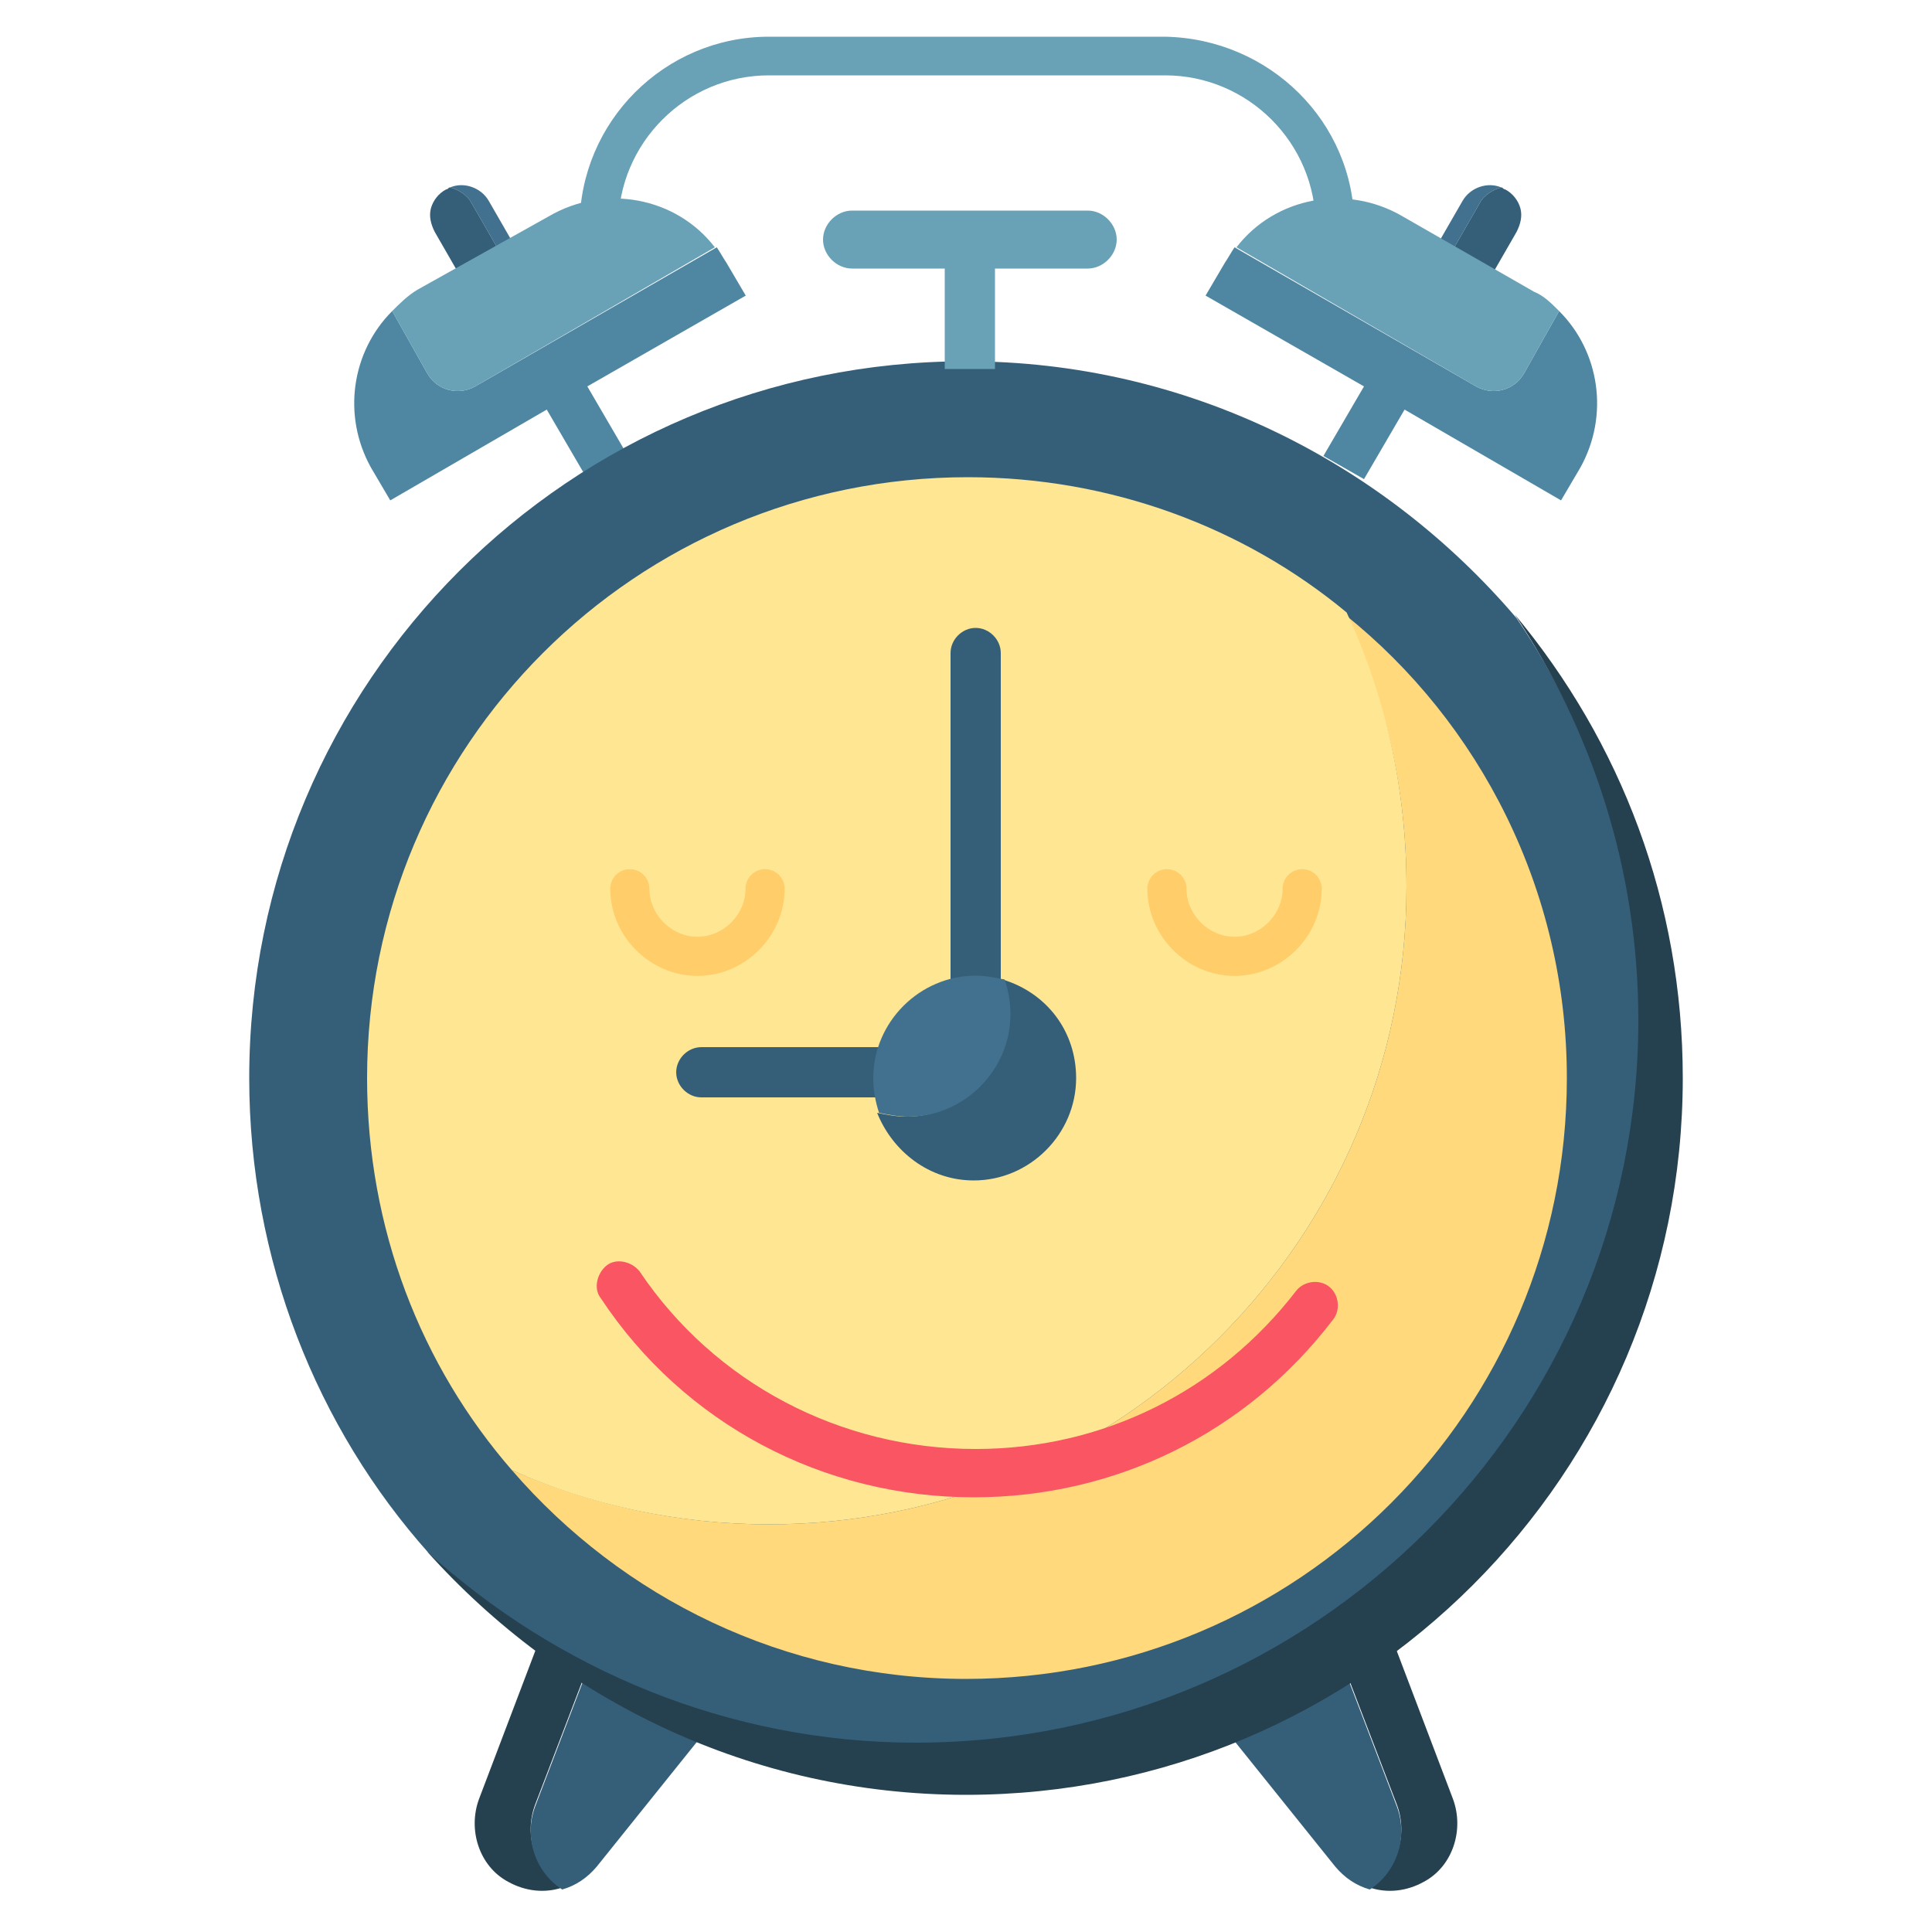 <?xml version="1.0" encoding="UTF-8"?> <svg xmlns="http://www.w3.org/2000/svg" xmlns:xlink="http://www.w3.org/1999/xlink" version="1.1" id="visual" x="0px" y="0px" viewBox="0 0 100 100" style="enable-background:new 0 0 100 100;" xml:space="preserve"> <style type="text/css"> .st0{fill:#69A1B7;} .st1{fill:#42718F;} .st2{fill:#355F79;} .st3{fill:#4F87A3;} .st4{fill:#25414F;} .st5{fill:#FFD97C;} .st6{fill:#FFE693;} .st7{fill:#F95562;} .st8{fill:none;stroke:#FFCD69;stroke-width:2.025;stroke-linecap:round;stroke-miterlimit:10;} </style> <g> <path class="st0" d="M70.1,11.7h-2c0-4.3-3.5-7.8-7.8-7.8H39.8c-4.3,0-7.8,3.5-7.8,7.8h-2c0-5.4,4.4-9.8,9.8-9.8h20.5 C65.7,2,70.1,6.3,70.1,11.7z"></path> <g> <path class="st1" d="M25.5,16.1c0.4,0.1,0.8,0,1.1-0.2c0.8-0.5,1.1-1.5,0.6-2.2l-1.9-3.3c-0.4-0.7-1.3-1-2-0.7 c0.4,0.1,0.9,0.4,1.1,0.8l1.9,3.3c0.5,0.8,0.2,1.8-0.6,2.2C25.7,16,25.6,16.1,25.5,16.1z"></path> <path class="st2" d="M22.5,12l1.9,3.3c0.2,0.4,0.7,0.7,1.1,0.8c0.1,0,0.1-0.1,0.2-0.1c0.8-0.5,1.1-1.5,0.6-2.2l-1.9-3.3 c-0.2-0.4-0.7-0.7-1.1-0.8c-0.1,0-0.1,0.1-0.2,0.1c-0.4,0.2-0.7,0.6-0.8,1C22.2,11.2,22.3,11.6,22.5,12z"></path> <path class="st3" d="M19.2,24.2l1,1.7l8.1-4.7l2.1,3.6l2.1-1.2L30.4,20l8.2-4.7l-1-1.7c-0.2-0.3-0.3-0.5-0.5-0.8L24.6,20 c-0.9,0.5-2,0.2-2.5-0.7l-1.8-3.2C18.2,18.2,17.7,21.5,19.2,24.2z"></path> <path class="st0" d="M20.3,16.1l1.8,3.2c0.5,0.9,1.6,1.2,2.5,0.7L37,12.8c-2-2.6-5.7-3.3-8.6-1.6L21.6,15 C21.1,15.3,20.7,15.7,20.3,16.1z"></path> </g> <path class="st4" d="M72.2,85.2l3,7.9c0.6,1.6,0,3.5-1.5,4.3c-0.9,0.5-1.9,0.6-2.8,0.3c1.4-0.9,2-2.7,1.4-4.3l-2.6-6.8L72.2,85.2z"></path> <path class="st2" d="M69.7,86.7l2.6,6.8c0.6,1.6,0,3.4-1.4,4.3c-0.7-0.2-1.3-0.6-1.8-1.2L63.8,90L69.7,86.7z"></path> <path class="st4" d="M27.8,85.2l-3,7.9c-0.6,1.6,0,3.5,1.5,4.3c0.9,0.5,1.9,0.6,2.8,0.3c-1.4-0.9-2-2.7-1.4-4.3l2.6-6.8L27.8,85.2z "></path> <path class="st2" d="M30.3,86.7l-2.6,6.8c-0.6,1.6,0,3.4,1.4,4.3c0.7-0.2,1.3-0.6,1.8-1.2l5.3-6.6L30.3,86.7z"></path> <g> <path class="st2" d="M84.9,52.9c0,20.6-16.7,37.4-37.4,37.4c-9.8,0-18.7-3.8-25.3-9.9c-5.8-6.5-9.3-15.2-9.3-24.6 c0-20.5,16.6-37.1,37.1-37.1c11.4,0,21.6,5.2,28.5,13.3C82.5,37.9,84.9,45.1,84.9,52.9z"></path> <path class="st4" d="M87.1,55.8c0,20.5-16.6,37.1-37.1,37.1c-11.1,0-21-4.9-27.9-12.6c6.7,6.1,15.6,9.9,25.3,9.9 c20.6,0,37.4-16.7,37.4-37.4c0-7.8-2.4-15-6.4-21C83.9,38.4,87.1,46.7,87.1,55.8z"></path> <path class="st5" d="M81.1,55.8C81.1,73,67.2,86.9,50,86.9c-9.4,0-17.8-4.2-23.5-10.8c4.1,1.8,8.6,2.8,13.3,2.8 c18.2,0,33-14.8,33-33c0-5.1-1.1-9.9-3.2-14.1C76.6,37.4,81.1,46.1,81.1,55.8z"></path> <path class="st6" d="M72.8,45.9c0,18.2-14.8,33-33,33c-4.7,0-9.3-1-13.3-2.8C21.8,70.7,19,63.6,19,55.8 c0-17.2,13.9-31.1,31.1-31.1c7.4,0,14.3,2.6,19.6,7C71.7,36,72.8,40.8,72.8,45.9z"></path> </g> <g> <path class="st2" d="M50.5,54.7L50.5,54.7c-0.7,0-1.3-0.6-1.3-1.3V33.8c0-0.7,0.6-1.3,1.3-1.3l0,0c0.7,0,1.3,0.6,1.3,1.3v19.7 C51.8,54.1,51.2,54.7,50.5,54.7z"></path> <path class="st2" d="M46.8,56.8H36.3c-0.7,0-1.3-0.6-1.3-1.3l0,0c0-0.7,0.6-1.3,1.3-1.3h10.4c0.7,0,1.3,0.6,1.3,1.3l0,0 C48.1,56.2,47.5,56.8,46.8,56.8z"></path> <g> <path class="st2" d="M55.7,55.8c0,2.9-2.4,5.3-5.3,5.3c-2.3,0-4.2-1.5-5-3.5c0.5,0.1,1,0.2,1.5,0.2c2.9,0,5.3-2.4,5.3-5.3 c0-0.6-0.1-1.2-0.3-1.8C54.2,51.4,55.7,53.4,55.7,55.8z"></path> <path class="st1" d="M52.3,52.5c0,2.9-2.4,5.3-5.3,5.3c-0.5,0-1-0.1-1.5-0.2c-0.2-0.6-0.3-1.2-0.3-1.8c0-2.9,2.4-5.3,5.3-5.3 c0.5,0,1,0.1,1.5,0.2C52.2,51.3,52.3,51.9,52.3,52.5z"></path> </g> </g> <path class="st0" d="M56.3,13.9H44.1c-0.8,0-1.5-0.7-1.5-1.5l0,0c0-0.8,0.7-1.5,1.5-1.5h12.2c0.8,0,1.5,0.7,1.5,1.5l0,0 C57.8,13.2,57.1,13.9,56.3,13.9z"></path> <rect x="48.9" y="12.9" class="st0" width="2.6" height="6.2"></rect> <g> <path class="st1" d="M75.5,16.1c-0.4,0.1-0.8,0-1.1-0.2c-0.8-0.5-1.1-1.5-0.6-2.2l1.9-3.3c0.4-0.7,1.3-1,2-0.7 c-0.4,0.1-0.9,0.4-1.1,0.8l-1.9,3.3c-0.5,0.8-0.2,1.8,0.6,2.2C75.3,16,75.4,16.1,75.5,16.1z"></path> <path class="st2" d="M78.5,12l-1.9,3.3c-0.2,0.4-0.7,0.7-1.1,0.8c-0.1,0-0.1-0.1-0.2-0.1c-0.8-0.5-1.1-1.5-0.6-2.2l1.9-3.3 c0.2-0.4,0.7-0.7,1.1-0.8c0.1,0,0.1,0.1,0.2,0.1c0.4,0.2,0.7,0.6,0.8,1C78.8,11.2,78.7,11.6,78.5,12z"></path> <path class="st3" d="M81.8,24.2l-1,1.7l-8.1-4.7l-2.1,3.6l-2.1-1.2l2.1-3.6l-8.2-4.7l1-1.7c0.2-0.3,0.3-0.5,0.5-0.8L76.4,20 c0.9,0.5,2,0.2,2.5-0.7l1.8-3.2C82.8,18.2,83.3,21.5,81.8,24.2z"></path> <path class="st0" d="M80.7,16.1l-1.8,3.2c-0.5,0.9-1.6,1.2-2.5,0.7L64,12.8c2-2.6,5.7-3.3,8.6-1.6l6.8,3.9 C79.9,15.3,80.3,15.7,80.7,16.1z"></path> </g> <path class="st7" d="M50.4,77.5c-7.8,0-15-3.8-19.3-10.3c-0.4-0.5-0.2-1.3,0.3-1.7c0.5-0.4,1.3-0.2,1.7,0.3 C37,71.6,43.5,75,50.5,75c6.6,0,12.6-3,16.6-8.2c0.4-0.5,1.2-0.6,1.7-0.2s0.6,1.2,0.2,1.7C64.5,74.2,57.7,77.5,50.4,77.5z"></path> <path class="st8" d="M39.6,46c0,1.9-1.6,3.5-3.5,3.5s-3.5-1.6-3.5-3.5"></path> <path class="st8" d="M67.4,46c0,1.9-1.6,3.5-3.5,3.5s-3.5-1.6-3.5-3.5"></path> </g> </svg> 